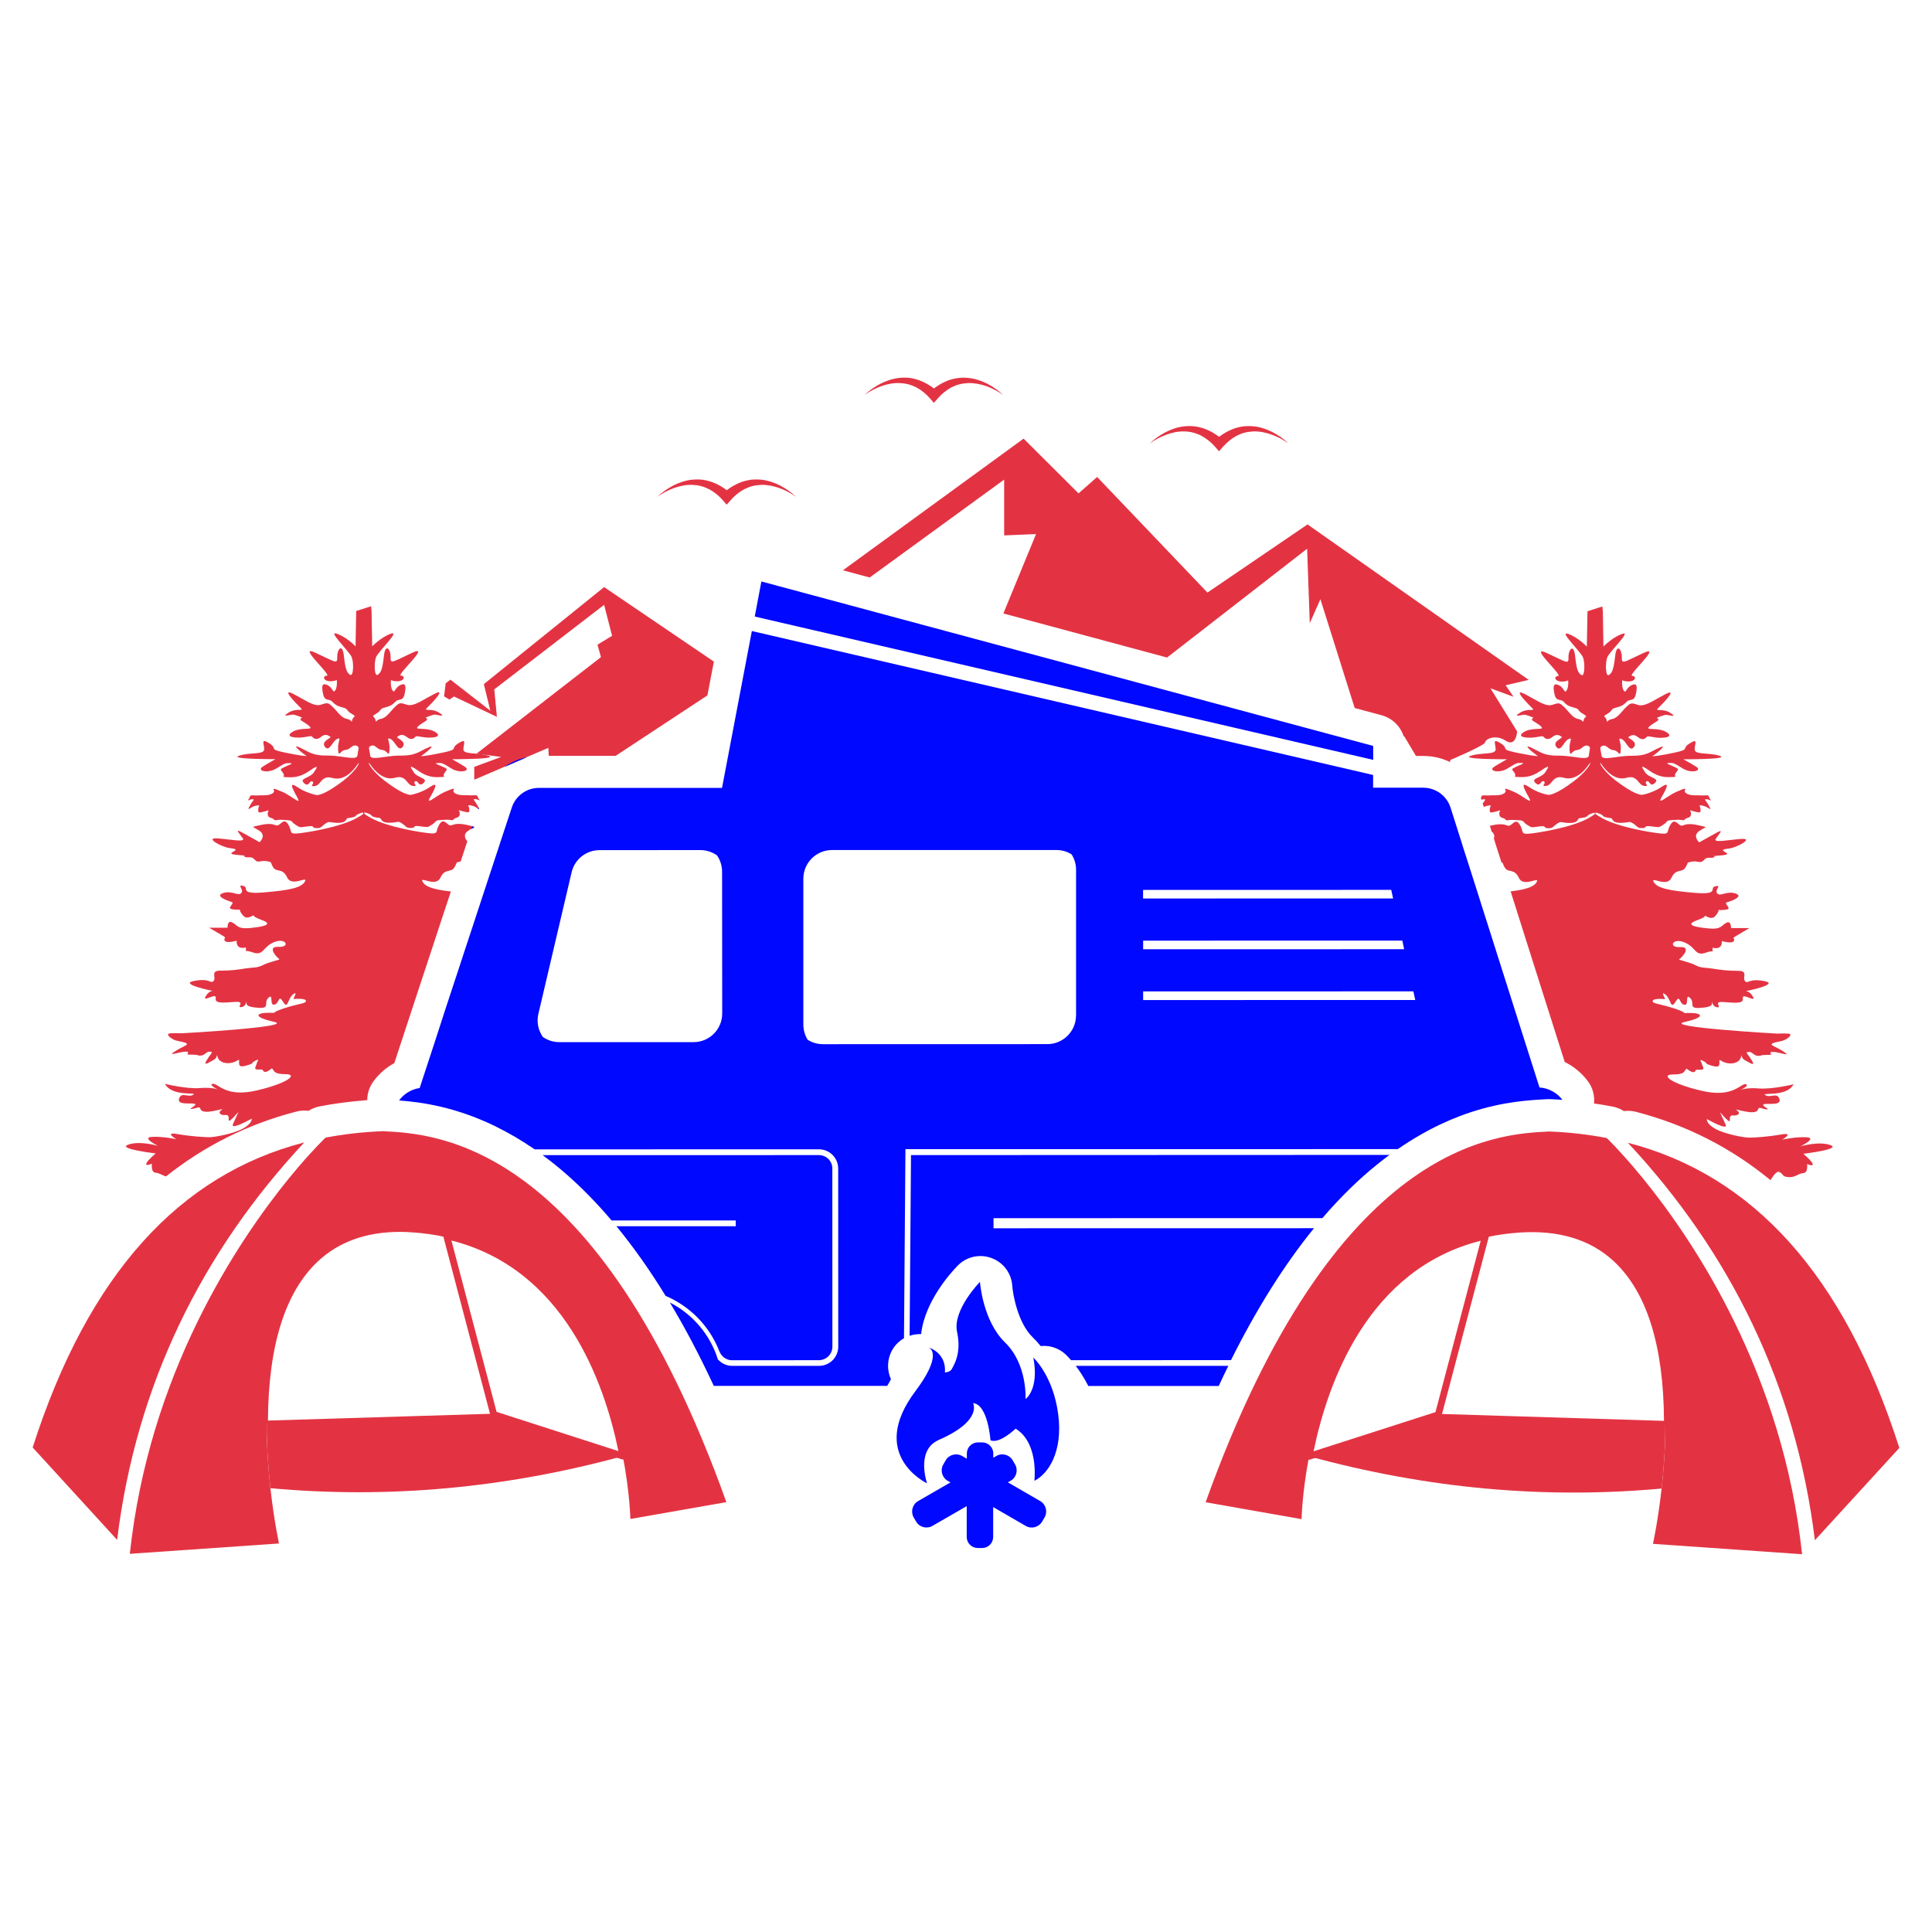 <?xml version="1.0" encoding="utf-8"?>
<!-- Generator: Adobe Illustrator 16.0.0, SVG Export Plug-In . SVG Version: 6.00 Build 0)  -->
<!DOCTYPE svg PUBLIC "-//W3C//DTD SVG 1.1//EN" "http://www.w3.org/Graphics/SVG/1.1/DTD/svg11.dtd">
<svg version="1.1" id="Calque_1" xmlns="http://www.w3.org/2000/svg" xmlns:xlink="http://www.w3.org/1999/xlink" x="0px" y="0px"
	 width="32px" height="32px" viewBox="0 0 32 32" enable-background="new 0 0 32 32" xml:space="preserve">
<g>
	<g>
		<polygon fill="#E33343" points="11.824,10.958 11.717,11.518 10.197,12.519 9.089,12.519 9.082,12.387 8.731,12.537 8.351,12.702 
			7.855,12.915 7.855,12.702 8.301,12.537 7.891,12.484 9.954,10.884 9.896,10.678 10.138,10.531 10.006,10.018 8.187,11.418 
			8.23,11.873 7.519,11.536 7.444,11.587 7.355,11.534 7.382,11.318 7.46,11.257 8.121,11.771 8.014,11.331 10.006,9.724 		"/>
		<path fill="#E33343" d="M24.687,11.401l0.442,0.714c0,0-0.015,0.267-0.191,0.153c-0.176-0.114-0.339-0.02-0.339,0.027
			c0,0.048-0.579,0.294-0.579,0.294v0.034c-0.134-0.065-0.285-0.102-0.443-0.102h-0.124l-0.197-0.33l-0.007,0.005
			c-0.053-0.167-0.188-0.301-0.365-0.349l-0.446-0.12L21.87,9.925l-0.176,0.396l-0.044-1.232l-2.32,1.802l-2.711-0.73l0.541-1.315
			l-0.528,0.022l0-0.924l-2.227,1.621l-0.444-0.119l2.993-2.181l0.91,0.907L18.172,7.9l1.827,1.915l1.658-1.129l3.663,2.575
			l-0.382,0.089l0.131,0.191L24.687,11.401z"/>
	</g>
	<path fill="#E33343" d="M7.491,12.575c-0.006,0,0.076,0.043,0.161,0.095c0.017,0.01,0.034,0.021,0.051,0.032
		c0.084,0.055-0.036,0.102-0.164,0.056c-0.021-0.007-0.042-0.017-0.063-0.03c-0.147-0.09-0.15-0.093-0.228-0.09
		c-0.077,0.003,0.023,0.031,0.101,0.069s0.054,0.034,0.013,0.096s0.036,0.064-0.049,0.067c-0.085,0.003-0.212,0.019-0.381-0.101
		c-0.171-0.119-0.138-0.067-0.076,0.026c0.062,0.093,0.245,0.093,0.16,0.173s-0.088-0.054-0.14-0.026
		c-0.051,0.029,0.068,0.088-0.038,0.075c-0.105-0.013-0.103-0.188-0.295-0.135C6.352,12.937,6.2,12.76,6.135,12.665
		c-0.065-0.095-0.026,0.067,0.243,0.272c0.268,0.204,0.39,0.232,0.428,0.228c0.039-0.006,0.191-0.044,0.315-0.129
		c0.06-0.041,0.088-0.048,0.09-0.024c0.003,0.025-0.025,0.086-0.077,0.176c-0.013,0.022-0.021,0.039-0.025,0.05
		c-0.024,0.063,0.059-0.006,0.162-0.07c0.032-0.02,0.066-0.038,0.099-0.053c0.094-0.041,0.132-0.054,0.144-0.051
		c0.008,0.001,0.004,0.012-0.002,0.025c-0.015,0.034,0.039,0.083,0.171,0.082c0.132-0.001,0.077,0.006,0.162,0.001
		c0.086-0.005,0.052,0.018,0.088,0.064c0.036,0.047-0.01,0-0.063,0c-0.052,0-0.013,0.008,0.043,0.114
		c0.004,0.008,0.008,0.014,0.011,0.02c0.017,0.033,0.011,0.033-0.007,0.022c-0.022-0.014-0.063-0.042-0.108-0.05
		c-0.091-0.015-0.036,0.006-0.036,0.06s0.007,0.067-0.106,0.036c-0.114-0.031-0.047-0.023-0.052,0.047
		c-0.005,0.069-0.078,0.054-0.098,0.083c-0.021,0.028-0.042,0.013-0.085,0.01s-0.049,0-0.142,0.005
		c-0.093,0.004-0.059,0.031-0.137,0.077c-0.077,0.046-0.051,0.044-0.196,0.026c-0.145-0.019-0.052,0.023-0.143,0.028
		c-0.09,0.005-0.085-0.029-0.155-0.075c-0.069-0.047-0.067-0.018-0.175-0.013s-0.143-0.013-0.168-0.049
		c-0.026-0.037-0.008-0.024-0.046-0.031c-0.039-0.008-0.101-0.01-0.119-0.042c-0.009-0.016-0.082-0.044-0.116-0.049v0.024
		c0.017,0.014,0.05,0.036,0.104,0.066c0.272,0.155,0.854,0.248,0.994,0.258c0.14,0.011,0.072-0.04,0.15-0.157
		c0.078-0.116,0.128,0.05,0.196,0.023c0.067-0.025,0.129-0.036,0.279,0c0.027,0.007,0.049,0.011,0.064,0.015
		c0.055,0.013,0.041,0.012-0.014,0.043c-0.016,0.008-0.034,0.02-0.055,0.034c-0.093,0.064-0.04,0.143-0.013,0.174l-0.11,0.334
		c0,0,0,0-0.001,0c-0.098,0.021-0.046,0.006-0.103,0.099c-0.057,0.093-0.155,0.005-0.232,0.17s-0.351-0.036-0.294,0.067
		c0.047,0.085,0.183,0.128,0.468,0.161l-0.144,0.435l-0.195,0.592l-0.249,0.755l-0.349,1.061c-0.134,0.072-0.252,0.174-0.345,0.301
		c-0.068,0.092-0.103,0.202-0.103,0.312c-0.27,0.02-0.535,0.054-0.789,0.103c-0.066,0.013-0.129,0.039-0.185,0.074
		c-0.021-0.002-0.044-0.005-0.067-0.005c-0.044,0-0.089,0.006-0.132,0.017c-0.799,0.206-1.52,0.565-2.16,1.074
		c-0.064-0.017-0.111-0.057-0.172-0.061c-0.082-0.005-0.062-0.15-0.062-0.15s-0.104,0.047-0.093,0c0.01-0.046,0.155-0.17,0.155-0.17
		s-0.648-0.075-0.455-0.145s0.496,0.021,0.496,0.021s-0.282-0.138-0.106-0.149c0.176-0.013,0.408,0.038,0.408,0.038
		s-0.214-0.127,0.021-0.085c0.234,0.041,0.431,0.049,0.517,0.052c0.085,0.003,0.41-0.057,0.568-0.145
		c0.158-0.088,0.142-0.163,0.142-0.163s-0.361,0.204-0.31,0.09c0.048-0.107,0.087-0.192,0.092-0.203
		c-0.01,0.012-0.14,0.161-0.157,0.148c-0.019-0.012,0.023-0.103-0.063-0.095c-0.085,0.008-0.129-0.042-0.057-0.087
		c0.072-0.047-0.318,0.107-0.354-0.014c-0.016-0.051-0.057-0.01-0.14,0c-0.083,0.011,0.088-0.057,0.049-0.082
		c-0.039-0.026-0.302,0.03-0.263-0.088c0.039-0.119,0.151-0.013,0.234-0.064s-0.354,0.039-0.467-0.181c0,0,0.351,0.087,0.576,0.07
		c0.185-0.015,0.275,0.014,0.301,0.024c-0.034-0.017-0.157-0.081-0.085-0.094c0.083-0.016,0.207,0.233,0.733,0.108
		c0.527-0.124,0.672-0.268,0.476-0.268s-0.191-0.052-0.214-0.08c-0.023-0.029-0.019-0.011-0.065,0.018s-0.075,0.034-0.095,0.006
		c-0.021-0.029-0.008-0.021-0.09-0.021S4.248,17.65,4.25,17.621c0.003-0.028,0.067-0.101-0.023-0.051
		c-0.09,0.049-0.008,0.039-0.122,0.072c-0.113,0.034-0.15,0.029-0.145-0.049c0.006-0.077-0.013-0.018-0.111,0.007
		c-0.098,0.026-0.214,0-0.243-0.087c-0.028-0.088,0.011,0-0.062,0.039c-0.072,0.039-0.183,0.116-0.126,0.018
		s0.113-0.145,0.083-0.147c-0.031-0.002-0.046-0.019-0.108,0.034c-0.063,0.051-0.135,0.015-0.135,0.015s-0.057-0.005-0.129-0.005
		c-0.072,0,0.046-0.05-0.057-0.048s-0.31,0.086-0.181,0c0.129-0.087,0.227-0.107,0.202-0.133c-0.026-0.026-0.099-0.031-0.177-0.052
		c-0.077-0.021-0.196-0.114-0.092-0.119c0.103-0.005,0.15,0,0.175,0c0.026,0,1.906-0.107,1.54-0.19
		c-0.366-0.083-0.289-0.15-0.093-0.15S4.432,16.79,4.7,16.702c0.269-0.087,0.367-0.077,0.367-0.124c0-0.046-0.181-0.036-0.202-0.031
		c-0.02,0.005,0.083-0.149-0.01-0.078c-0.093,0.072-0.083,0.259-0.166,0.125c-0.082-0.135-0.056,0.025-0.144,0.046
		c-0.088,0.021-0.011-0.196-0.099-0.114c-0.088,0.083,0.042,0.181-0.171,0.166c-0.212-0.016-0.191-0.057-0.191-0.098
		c0-0.042,0.002,0.077-0.086,0.087c-0.089,0.01,0.061-0.087-0.074-0.087c-0.134,0-0.372,0.051-0.351-0.058s-0.222,0.072-0.17-0.025
		c0.051-0.099,0.118-0.099,0.118-0.099s-0.573-0.114-0.304-0.165c0.268-0.052,0.268,0.057,0.32,0s-0.062-0.17,0.114-0.17
		c0.175,0,0.289-0.016,0.418-0.037c0.129-0.02,0.191-0.005,0.289-0.057c0.098-0.051,0.294-0.087,0.269-0.098
		c-0.026-0.01-0.222-0.212-0.016-0.202c0.207,0.01,0.124-0.16-0.072-0.078c-0.196,0.083-0.17,0.232-0.352,0.17
		c-0.065-0.022-0.098-0.026-0.114-0.023v-0.06c0,0-0.16,0.053-0.154-0.111c0,0-0.166,0.05-0.196,0
		c-0.031-0.05,0.046-0.034-0.031-0.081c-0.078-0.046-0.228-0.134-0.228-0.134l0.305,0c0,0-0.006-0.13,0.077-0.088
		s0.083,0.114,0.294,0.093s0.408-0.057,0.192-0.134c-0.106-0.038-0.133-0.063-0.134-0.077c-0.041,0.026-0.115,0.061-0.161,0.015
		c-0.067-0.067-0.067-0.114-0.067-0.114s0,0.016-0.118,0c-0.119-0.016,0.057-0.103-0.021-0.124
		c-0.077-0.021-0.279-0.099-0.134-0.146c0.145-0.046,0.25,0.058,0.3,0c0.051-0.057-0.083-0.145,0.03-0.118
		c0.114,0.025-0.083,0.145,0.346,0.108c0.429-0.036,0.621-0.078,0.677-0.18c0.057-0.104-0.217,0.098-0.294-0.068
		c-0.077-0.165-0.176-0.077-0.233-0.17c-0.056-0.093-0.004-0.078-0.103-0.099c-0.098-0.021-0.145,0.041-0.202-0.026
		c-0.057-0.067-0.113-0.021-0.165-0.047c-0.051-0.025,0.067-0.015-0.051-0.025c-0.12-0.01-0.212-0.015-0.15-0.052
		c0.062-0.037,0.087-0.051-0.047-0.067s-0.423-0.176-0.206-0.161c0.217,0.016,0.47,0.07,0.423,0C3.978,13.819,3.876,13.716,4,13.783
		c0.042,0.023,0.09,0.05,0.136,0.075c0.003,0.002,0.007,0.004,0.01,0.006c0.083,0.045,0.153,0.085,0.153,0.085s0.119-0.105,0-0.187
		c-0.001,0-0.002-0.001-0.002-0.002c-0.006-0.004-0.013-0.009-0.02-0.012c-0.101-0.064-0.123-0.044,0.017-0.078
		c0.043-0.01,0.078-0.016,0.108-0.02c0.022-0.002,0.042-0.003,0.058-0.003c0.044,0.001,0.078,0.01,0.112,0.023
		c0.067,0.026,0.119-0.14,0.196-0.023c0.078,0.117,0.01,0.168,0.15,0.158c0.14-0.01,0.722-0.103,0.994-0.258
		c0.054-0.03,0.087-0.052,0.104-0.066v-0.024c-0.034,0.004-0.107,0.033-0.117,0.049c-0.018,0.031-0.08,0.034-0.119,0.042
		c-0.039,0.007-0.021-0.005-0.047,0.031c-0.025,0.036-0.059,0.054-0.167,0.049c-0.109-0.005-0.106-0.033-0.176,0.014
		c-0.07,0.046-0.064,0.08-0.155,0.074c-0.09-0.005,0.002-0.047-0.142-0.028c-0.145,0.018-0.119,0.021-0.196-0.026
		s-0.044-0.073-0.137-0.077c-0.093-0.006-0.099-0.009-0.143-0.006c-0.03,0.002-0.049,0.01-0.064,0.005
		c-0.007-0.001-0.014-0.006-0.021-0.015c-0.003-0.004-0.008-0.007-0.012-0.01c-0.029-0.015-0.082-0.013-0.086-0.072
		c-0.004-0.07,0.063-0.077-0.051-0.047c-0.114,0.031-0.106,0.019-0.106-0.036s0.054-0.075-0.036-0.06
		c-0.091,0.015-0.163,0.114-0.106,0.008c0.057-0.106,0.096-0.114,0.043-0.114c-0.051,0-0.097,0.047-0.061,0
		c0.036-0.046,0.002-0.069,0.087-0.064c0.086,0.005,0.031-0.002,0.163-0.001s0.186-0.048,0.17-0.082
		c-0.015-0.033-0.018-0.043,0.143,0.026c0.088,0.039,0.181,0.11,0.23,0.137c0.031,0.018,0.044,0.017,0.027-0.021
		c-0.005-0.011-0.012-0.025-0.022-0.043c-0.101-0.176-0.111-0.237,0.013-0.152c0.05,0.035,0.105,0.062,0.155,0.081
		c0.037,0.015,0.07,0.025,0.097,0.034c0.028,0.008,0.051,0.013,0.063,0.015c0.04,0.005,0.16-0.023,0.43-0.227
		c0.269-0.205,0.307-0.367,0.243-0.272c-0.06,0.088-0.192,0.243-0.361,0.226c-0.016-0.001-0.031-0.004-0.047-0.009
		c-0.059-0.017-0.099-0.012-0.13,0.004c-0.021,0.01-0.037,0.024-0.052,0.041c0,0,0,0,0,0c-0.035,0.038-0.061,0.083-0.113,0.089
		c-0.001,0-0.001,0-0.002,0c-0.103,0.012,0.014-0.047-0.037-0.076c-0.051-0.028-0.054,0.106-0.139,0.026
		c-0.085-0.081,0.098-0.081,0.16-0.173c0.063-0.093,0.096-0.145-0.074-0.026c-0.171,0.119-0.297,0.104-0.383,0.101
		c-0.085-0.003-0.008-0.006-0.049-0.068c-0.041-0.062-0.064-0.057,0.013-0.095c0.077-0.039,0.178-0.066,0.1-0.069
		c-0.077-0.003-0.08,0-0.227,0.09C4.428,12.817,4.25,12.766,4.348,12.7c0.098-0.064,0.22-0.126,0.211-0.126
		c-0.008,0-0.777,0.002-0.599-0.057c0.179-0.06,0.418-0.013,0.416-0.108c-0.002-0.096-0.061-0.188,0.083-0.099
		c0.145,0.091-0.016,0.096,0.238,0.15c0.253,0.054,0.406,0.072,0.374,0.057c-0.03-0.016-0.276-0.212-0.11-0.137
		c0.165,0.075,0.209,0.137,0.457,0.134c0.145-0.002,0.29,0.031,0.386,0.038c0.069,0.005,0.114-0.002,0.117-0.042
		c0.002-0.021,0.005-0.04,0.008-0.055c0.012-0.06,0.024-0.091-0.032-0.105c-0.069-0.019-0.087,0.064-0.178,0.072
		c-0.09,0.008-0.108,0.137-0.119-0.005c-0.01-0.142,0.064-0.211-0.015-0.178c-0.08,0.033-0.127,0.225-0.202,0.132
		c-0.075-0.093,0.113-0.15,0.09-0.165c-0.023-0.016-0.077-0.067-0.157,0c-0.08,0.066-0.129,0.015-0.145-0.003
		c-0.015-0.018-0.044-0.008-0.14,0.008c-0.095,0.015-0.323,0.007-0.199-0.081c0.125-0.087,0.318-0.039,0.31-0.078
		c-0.008-0.039-0.165-0.116-0.165-0.131s0.007-0.031,0.026-0.031c0.018,0-0.119-0.057-0.158-0.054
		c-0.038,0.002-0.201,0.052-0.064-0.034c0.137-0.085,0.273-0.005,0.191-0.085c-0.083-0.08-0.325-0.333-0.111-0.222
		c0.215,0.111,0.343,0.214,0.457,0.176c0.114-0.039,0.122-0.029,0.191,0.036c0.07,0.065,0.14,0.183,0.233,0.199
		c0.093,0.016,0.078,0.082,0.093,0.016c0.015-0.067,0.087-0.042-0.013-0.101s-0.042-0.076-0.148-0.104
		c-0.106-0.027-0.127-0.052-0.176-0.1c-0.047-0.048-0.121,0.007-0.147-0.124c-0.028-0.131-0.017-0.186,0.069-0.148
		c0.085,0.038,0.093,0.131,0.124,0.1c0.031-0.031,0.042-0.114,0.035-0.179v-0.001c-0.023,0.009-0.051,0.016-0.089,0.019
		c-0.131,0.007-0.158-0.086-0.076-0.093c0.083-0.006-0.513-0.531-0.186-0.378c0.327,0.151,0.361,0.196,0.358,0.068
		c-0.003-0.127,0.086-0.237,0.11-0.017c0.024,0.22,0.048,0.278,0.103,0.313c0.055,0.034,0.063-0.192,0.028-0.289
		c-0.035-0.096-0.413-0.451-0.248-0.392c0.166,0.058,0.31,0.209,0.31,0.209l0.011-0.585l0.247-0.079l0.007,0.079l0.011,0.585
		c0,0,0.145-0.151,0.31-0.209c0.166-0.059-0.213,0.296-0.248,0.392c-0.034,0.097-0.027,0.323,0.028,0.289s0.08-0.093,0.104-0.313
		s0.114-0.11,0.11,0.017c-0.004,0.127,0.031,0.083,0.358-0.069c0.327-0.152-0.269,0.372-0.187,0.378
		c0.083,0.007,0.055,0.1-0.076,0.094c-0.038-0.002-0.066-0.01-0.089-0.019v0.001c-0.007,0.065,0.003,0.148,0.034,0.179
		c0.031,0.031,0.038-0.062,0.125-0.1c0.085-0.038,0.096,0.018,0.068,0.148c-0.027,0.13-0.1,0.076-0.147,0.124
		c-0.049,0.048-0.069,0.073-0.176,0.1c-0.107,0.028-0.049,0.045-0.148,0.104c-0.1,0.059-0.027,0.034-0.013,0.101
		c0.015,0.066,0,0,0.093-0.016s0.163-0.134,0.232-0.199s0.078-0.075,0.191-0.036c0.093,0.032,0.197-0.032,0.35-0.118
		c0.034-0.019,0.069-0.038,0.107-0.058c0.215-0.112-0.028,0.142-0.11,0.222c-0.065,0.063,0.005,0.027,0.105,0.05
		c0.026,0.006,0.056,0.018,0.085,0.036c0.137,0.085-0.025,0.036-0.064,0.033c-0.039-0.002-0.176,0.055-0.158,0.055
		s0.025,0.015,0.025,0.031c0,0.015-0.158,0.093-0.165,0.131c-0.008,0.039,0.186-0.01,0.31,0.078s-0.104,0.095-0.199,0.08
		c-0.096-0.015-0.124-0.025-0.139-0.008c-0.015,0.019-0.064,0.07-0.145,0.003c-0.08-0.067-0.135-0.016-0.158,0
		c-0.023,0.016,0.166,0.072,0.091,0.165c-0.069,0.085-0.115-0.069-0.184-0.121c-0.006-0.005-0.012-0.008-0.018-0.011
		c-0.047-0.02-0.041-0.003-0.029,0.043c0.008,0.032,0.018,0.078,0.014,0.135c-0.011,0.142-0.029,0.013-0.119,0.005
		C6.304,12.42,6.284,12.411,6.266,12.4c-0.041-0.026-0.064-0.063-0.113-0.05c-0.065,0.017-0.035,0.058-0.024,0.145
		c0,0.005,0,0.009,0.001,0.015c0.008,0.098,0.256,0.002,0.504,0.005c0.248,0.002,0.292-0.06,0.458-0.134
		c0.165-0.075-0.081,0.121-0.112,0.137c-0.031,0.016,0.122-0.002,0.375-0.057s0.093-0.059,0.237-0.15
		c0.146-0.09,0.086,0.003,0.083,0.098c-0.002,0.062,0.098,0.064,0.216,0.074c0.065,0.005,0.136,0.014,0.2,0.035
		c0.103,0.034-0.112,0.048-0.313,0.053C7.632,12.576,7.494,12.575,7.491,12.575z"/>
	<path fill="#E33343" d="M29.87,19.11c0,0,0.144,0.124,0.154,0.17c0.011,0.046-0.093,0-0.093,0s0.021,0.145-0.062,0.15
		s-0.14,0.078-0.248,0.067c-0.108-0.01-0.072-0.042-0.145-0.083c-0.052-0.03-0.112,0.075-0.151,0.133
		c-0.657-0.54-1.401-0.917-2.229-1.132c-0.044-0.011-0.088-0.016-0.132-0.016c-0.023,0-0.045,0.001-0.067,0.004
		c-0.056-0.036-0.119-0.061-0.185-0.074c-0.102-0.02-0.205-0.037-0.31-0.052c0.013-0.129-0.021-0.263-0.103-0.371
		c-0.103-0.136-0.233-0.243-0.382-0.316l-0.64-2.016l-0.256-0.81c0.259-0.032,0.386-0.075,0.431-0.155
		c0.057-0.104-0.217,0.098-0.294-0.068c-0.078-0.165-0.176-0.077-0.233-0.17c-0.044-0.072-0.023-0.079-0.056-0.087l-0.09-0.281
		l-0.036-0.115c0.013-0.034,0.013-0.077-0.037-0.115l-0.005-0.016l-0.024-0.079c0.005-0.001,0.01-0.002,0.016-0.003
		c0.064-0.016,0.113-0.022,0.153-0.023c0.052-0.001,0.088,0.009,0.126,0.023c0.067,0.026,0.119-0.14,0.196-0.023
		c0.067,0.102,0.024,0.154,0.106,0.158c0.012,0.001,0.026,0,0.043-0.001c0.14-0.01,0.721-0.103,0.993-0.258
		c0.054-0.03,0.087-0.052,0.104-0.066V13.46c-0.034,0.004-0.107,0.033-0.116,0.049c-0.019,0.031-0.08,0.034-0.119,0.041
		c-0.039,0.008-0.021-0.005-0.046,0.031c-0.026,0.036-0.06,0.054-0.167,0.049c-0.109-0.005-0.106-0.034-0.176,0.013
		c-0.07,0.046-0.065,0.081-0.155,0.075s0.002-0.047-0.142-0.029c-0.146,0.019-0.119,0.021-0.197-0.026
		c-0.071-0.043-0.048-0.068-0.118-0.076c-0.006,0-0.012-0.001-0.02-0.001c-0.093-0.005-0.097-0.008-0.142-0.005
		c-0.044,0.002-0.065,0.018-0.085-0.011s-0.093-0.013-0.098-0.083c-0.006-0.07,0.062-0.078-0.052-0.046
		c-0.114,0.03-0.106,0.018-0.106-0.037c0-0.054,0.055-0.075-0.036-0.059c-0.022,0.004-0.043,0.013-0.062,0.022l-0.019-0.058
		c0.042-0.064,0.063-0.07,0.019-0.07c-0.015,0-0.028,0.003-0.04,0.008l-0.006-0.022c-0.001-0.002-0.001-0.005-0.003-0.009
		c0.014-0.031,0.004-0.046,0.075-0.042c0.085,0.004,0.031-0.002,0.163-0.001c0.132,0.001,0.186-0.048,0.17-0.082
		c-0.009-0.02-0.014-0.032,0.018-0.024c0.021,0.006,0.059,0.021,0.124,0.049c0.16,0.07,0.336,0.248,0.235,0.073
		c-0.101-0.176-0.111-0.238,0.013-0.153c0.124,0.085,0.276,0.124,0.315,0.129c0.019,0.002,0.055-0.003,0.117-0.031
		c0.001,0,0.001,0,0.002-0.001c0.069-0.03,0.169-0.089,0.31-0.196c0.269-0.204,0.308-0.367,0.243-0.271
		c-0.064,0.095-0.217,0.271-0.408,0.217c-0.147-0.042-0.18,0.052-0.235,0.104c-0.017,0.016-0.035,0.028-0.06,0.03
		c-0.106,0.013,0.013-0.046-0.039-0.075c-0.052-0.028-0.055,0.106-0.139,0.026c-0.077-0.071,0.06-0.079,0.135-0.146
		c0.009-0.008,0.017-0.017,0.025-0.027c0.06-0.092,0.093-0.143-0.063-0.035c-0.003,0.002-0.008,0.005-0.013,0.008
		c-0.141,0.099-0.253,0.105-0.335,0.103c-0.017,0-0.032-0.001-0.047-0.002c-0.068-0.002-0.033-0.004-0.036-0.036
		c-0.001-0.008-0.004-0.018-0.012-0.031c-0.042-0.062-0.065-0.057,0.013-0.096c0.077-0.038,0.178-0.066,0.101-0.069
		c-0.078-0.003-0.081,0-0.228,0.09c-0.017,0.011-0.035,0.019-0.051,0.026c-0.032,0.013-0.064,0.02-0.093,0.022
		c-0.091,0.008-0.149-0.03-0.083-0.073c0.099-0.064,0.219-0.126,0.212-0.126c-0.008,0-0.778,0.002-0.6-0.057
		c0.178-0.06,0.419-0.013,0.416-0.109s-0.062-0.188,0.083-0.099c0.145,0.091-0.016,0.096,0.237,0.15
		c0.121,0.026,0.218,0.043,0.283,0.053c0.073,0.011,0.107,0.012,0.091,0.004c-0.031-0.015-0.276-0.211-0.111-0.137
		c0.165,0.075,0.209,0.137,0.457,0.135c0.248-0.003,0.496,0.093,0.504-0.005c0.007-0.098,0.046-0.142-0.023-0.16
		s-0.088,0.065-0.178,0.073c-0.09,0.007-0.108,0.137-0.119-0.005s0.064-0.211-0.016-0.178s-0.126,0.225-0.202,0.131
		c-0.075-0.093,0.114-0.149,0.09-0.165c-0.023-0.016-0.078-0.067-0.157,0c-0.081,0.067-0.129,0.016-0.145-0.002
		c-0.016-0.019-0.044-0.008-0.139,0.007c-0.096,0.016-0.324,0.008-0.199-0.08c0.124-0.087,0.318-0.039,0.31-0.078
		c-0.007-0.039-0.165-0.116-0.165-0.131c0-0.016,0.007-0.031,0.025-0.031c0.019,0-0.118-0.057-0.157-0.055
		c-0.039,0.003-0.201,0.052-0.064-0.033c0.137-0.086,0.273-0.006,0.19-0.086c-0.025-0.024-0.067-0.066-0.104-0.108
		c-0.085-0.093-0.154-0.19-0.006-0.113c0.214,0.111,0.343,0.214,0.457,0.176c0.114-0.039,0.121-0.028,0.191,0.036
		c0.069,0.064,0.139,0.184,0.232,0.199c0.093,0.016,0.078,0.083,0.093,0.016c0.001-0.007,0.003-0.013,0.007-0.018
		c0.021-0.044,0.07-0.03-0.02-0.083c-0.1-0.058-0.041-0.075-0.148-0.103c-0.107-0.028-0.127-0.051-0.175-0.1
		s-0.121,0.007-0.148-0.125c-0.028-0.13-0.017-0.186,0.068-0.148c0.087,0.038,0.093,0.131,0.124,0.1
		c0.031-0.031,0.042-0.114,0.035-0.179V11.27c-0.023,0.01-0.052,0.017-0.09,0.019c-0.131,0.006-0.159-0.086-0.076-0.093
		s-0.513-0.53-0.186-0.379c0.327,0.151,0.362,0.196,0.357,0.069c-0.003-0.127,0.086-0.238,0.11-0.018
		c0.024,0.221,0.048,0.279,0.104,0.313c0.055,0.035,0.062-0.192,0.028-0.289c-0.035-0.097-0.413-0.451-0.248-0.393
		c0.166,0.059,0.31,0.21,0.31,0.21l0.011-0.585l0.246-0.079l0.008,0.079l0.01,0.585c0,0,0.145-0.152,0.311-0.21
		c0.166-0.059-0.214,0.295-0.249,0.392c-0.034,0.097-0.027,0.324,0.028,0.289c0.055-0.034,0.079-0.093,0.104-0.313
		c0.024-0.221,0.113-0.11,0.11,0.017c-0.004,0.128,0.031,0.083,0.358-0.068c0.327-0.152-0.269,0.371-0.186,0.378
		c0.082,0.007,0.054,0.1-0.076,0.093c-0.039-0.002-0.067-0.01-0.09-0.02v0.001c-0.006,0.066,0.003,0.148,0.034,0.18
		c0.031,0.031,0.039-0.063,0.125-0.101c0.086-0.038,0.096,0.018,0.068,0.148c-0.027,0.131-0.1,0.076-0.148,0.125
		c-0.048,0.048-0.069,0.072-0.176,0.099c-0.106,0.028-0.048,0.045-0.148,0.104s-0.027,0.034-0.013,0.101
		c0.014,0.067,0,0,0.093-0.015c0.093-0.016,0.163-0.134,0.232-0.199c0.07-0.064,0.078-0.075,0.191-0.036
		c0.114,0.039,0.243-0.064,0.458-0.176c0.214-0.111-0.028,0.142-0.111,0.222c-0.082,0.081,0.055,0,0.191,0.086
		c0.137,0.085-0.026,0.036-0.065,0.034c-0.038-0.002-0.175,0.054-0.157,0.054s0.026,0.016,0.026,0.031s-0.157,0.092-0.166,0.132
		c-0.007,0.038,0.187-0.01,0.311,0.077c0.124,0.088-0.103,0.096-0.199,0.08c-0.096-0.016-0.125-0.026-0.14-0.007
		c-0.015,0.018-0.065,0.069-0.145,0.002c-0.08-0.067-0.134-0.016-0.157,0c-0.023,0.015,0.166,0.072,0.09,0.165
		c-0.075,0.093-0.121-0.098-0.201-0.132c-0.081-0.033-0.005,0.037-0.016,0.178c-0.011,0.142-0.029,0.013-0.119,0.005
		c-0.091-0.008-0.108-0.091-0.178-0.073c-0.07,0.018-0.032,0.063-0.023,0.16c0.007,0.099,0.255,0.003,0.503,0.006
		c0.248,0.002,0.292-0.06,0.457-0.135c0.166-0.074-0.08,0.122-0.11,0.137c-0.031,0.015,0.121-0.002,0.374-0.057
		c0.253-0.055,0.093-0.06,0.238-0.15c0.144-0.09,0.084,0.002,0.082,0.098s0.237,0.049,0.416,0.108
		c0.178,0.06-0.592,0.057-0.599,0.057c-0.008,0,0.113,0.062,0.212,0.126c0.098,0.064-0.081,0.116-0.228,0.025
		c-0.147-0.09-0.15-0.093-0.227-0.09c-0.078,0.003,0.023,0.031,0.1,0.07c0.078,0.039,0.054,0.033,0.013,0.096
		c-0.042,0.062,0.037,0.064-0.048,0.067c-0.086,0.003-0.212,0.018-0.382-0.101c-0.171-0.119-0.137-0.067-0.075,0.026
		c0.062,0.093,0.246,0.093,0.16,0.173c-0.085,0.081-0.088-0.054-0.139-0.026c-0.052,0.028,0.067,0.088-0.039,0.075
		c-0.106-0.013-0.104-0.188-0.294-0.134c-0.191,0.055-0.344-0.122-0.408-0.217c-0.065-0.096-0.026,0.067,0.242,0.271
		c0.269,0.204,0.39,0.232,0.429,0.227c0.039-0.005,0.191-0.044,0.315-0.128c0.124-0.086,0.114-0.023,0.013,0.152
		c-0.101,0.175,0.075-0.002,0.235-0.072s0.157-0.06,0.142-0.025c-0.016,0.033,0.039,0.083,0.17,0.082
		c0.132-0.001,0.078,0.005,0.163,0.001c0.085-0.005,0.051,0.018,0.087,0.064c0.037,0.046-0.01,0-0.062,0
		c-0.052,0-0.013,0.007,0.043,0.114c0.057,0.105-0.016,0.007-0.105-0.008c-0.09-0.016-0.037,0.005-0.037,0.06
		c0,0.054,0.008,0.066-0.106,0.036c-0.113-0.031-0.046-0.024-0.051,0.046c-0.005,0.07-0.078,0.054-0.099,0.082
		c-0.02,0.029-0.041,0.013-0.085,0.011c-0.044-0.003-0.049,0-0.142,0.005c-0.093,0.005-0.06,0.031-0.137,0.078
		c-0.077,0.046-0.052,0.044-0.196,0.025c-0.145-0.018-0.052,0.023-0.143,0.029c-0.09,0.005-0.084-0.029-0.154-0.075
		s-0.067-0.018-0.176-0.013c-0.109,0.005-0.142-0.013-0.167-0.048c-0.026-0.037-0.008-0.024-0.047-0.031
		c-0.039-0.008-0.101-0.011-0.119-0.042c-0.009-0.016-0.083-0.045-0.117-0.049v0.024c0.018,0.015,0.051,0.036,0.105,0.066
		c0.271,0.156,0.854,0.249,0.993,0.259c0.139,0.01,0.072-0.041,0.149-0.157s0.13,0.049,0.196,0.023c0.068-0.026,0.13-0.036,0.28,0
		c0.149,0.036,0.113,0.01-0.006,0.092c-0.119,0.081,0,0.187,0,0.187s0.176-0.098,0.298-0.165c0.124-0.066,0.021,0.037-0.024,0.107
		c-0.047,0.071,0.206,0.017,0.423,0.001c0.217-0.015-0.072,0.145-0.207,0.16c-0.134,0.016-0.108,0.031-0.046,0.067
		c0.062,0.036-0.031,0.042-0.15,0.052c-0.118,0.01,0,0-0.051,0.025c-0.052,0.026-0.108-0.021-0.166,0.047
		c-0.057,0.067-0.103,0.005-0.201,0.026c-0.098,0.02-0.046,0.005-0.104,0.098c-0.057,0.093-0.155,0.005-0.232,0.17
		c-0.077,0.166-0.352-0.036-0.294,0.067c0.057,0.103,0.248,0.145,0.677,0.181c0.429,0.037,0.233-0.083,0.346-0.109
		c0.114-0.025-0.021,0.063,0.03,0.119c0.051,0.057,0.156-0.046,0.3,0c0.145,0.047-0.056,0.124-0.134,0.145
		c-0.078,0.021,0.098,0.108-0.021,0.124c-0.119,0.016-0.119,0-0.119,0s0,0.047-0.067,0.114c-0.046,0.046-0.121,0.011-0.161-0.015
		c0,0.015-0.027,0.04-0.133,0.077c-0.217,0.078-0.021,0.114,0.192,0.135c0.211,0.021,0.211-0.052,0.294-0.094
		c0.083-0.042,0.077,0.088,0.077,0.088h0.305c0,0-0.15,0.088-0.228,0.135c-0.078,0.046,0,0.031-0.031,0.08
		c-0.031,0.05-0.197,0-0.197,0c0.006,0.163-0.154,0.11-0.154,0.11v0.06c-0.016-0.003-0.049,0-0.114,0.023
		c-0.181,0.062-0.155-0.088-0.351-0.171c-0.197-0.083-0.279,0.088-0.072,0.078c0.207-0.011,0.01,0.19-0.016,0.201
		c-0.026,0.011,0.17,0.046,0.269,0.099c0.098,0.051,0.16,0.036,0.289,0.057s0.243,0.036,0.419,0.036c0.176,0,0.062,0.114,0.113,0.17
		c0.052,0.057,0.052-0.052,0.32,0c0.268,0.052-0.305,0.166-0.305,0.166s0.067,0,0.119,0.098s-0.191-0.083-0.171,0.025
		c0.021,0.109-0.217,0.057-0.351,0.057c-0.135,0,0.015,0.098-0.074,0.087s-0.086-0.128-0.086-0.087s0.021,0.083-0.192,0.098
		c-0.211,0.016-0.082-0.082-0.17-0.165s-0.01,0.134-0.098,0.113c-0.088-0.021-0.062-0.181-0.145-0.046
		c-0.083,0.134-0.072-0.051-0.166-0.124c-0.092-0.072,0.011,0.083-0.01,0.078c-0.021-0.006-0.201-0.016-0.201,0.031
		c0,0.046,0.099,0.037,0.367,0.125c0.269,0.088,0.057,0.072,0.253,0.072c0.196,0,0.273,0.068-0.093,0.15
		c-0.367,0.083,1.514,0.192,1.54,0.192c0.025,0,0.072-0.006,0.175,0c0.103,0.005-0.016,0.098-0.093,0.119
		c-0.077,0.021-0.15,0.026-0.175,0.051c-0.025,0.026,0.073,0.047,0.202,0.133c0.129,0.087-0.078,0.002-0.181,0
		c-0.103-0.001,0.016,0.048-0.057,0.048c-0.072,0-0.129,0.006-0.129,0.006s-0.073,0.036-0.134-0.016
		c-0.063-0.052-0.078-0.036-0.109-0.034c-0.03,0.003,0.026,0.05,0.083,0.147c0.057,0.099-0.054,0.021-0.127-0.018
		c-0.072-0.039-0.033-0.127-0.062-0.039c-0.028,0.088-0.144,0.113-0.243,0.088c-0.098-0.026-0.116-0.085-0.111-0.008
		c0.005,0.078-0.03,0.083-0.144,0.049s-0.031-0.023-0.122-0.072c-0.09-0.049-0.026,0.023-0.023,0.052s0.063,0.093-0.021,0.093
		s-0.069-0.008-0.09,0.021c-0.021,0.028-0.049,0.023-0.095-0.005c-0.047-0.028-0.042-0.047-0.065-0.018
		c-0.023,0.028-0.018,0.08-0.214,0.08s-0.052,0.145,0.476,0.269c0.526,0.125,0.65-0.124,0.732-0.108
		c0.072,0.014-0.05,0.078-0.084,0.095c0.026-0.011,0.116-0.04,0.301-0.025c0.225,0.018,0.577-0.069,0.577-0.069
		c-0.114,0.219-0.551,0.129-0.468,0.18c0.083,0.052,0.196-0.054,0.235,0.065c0.038,0.119-0.225,0.062-0.264,0.088
		c-0.039,0.025,0.132,0.093,0.049,0.083s-0.124-0.052-0.14,0c-0.036,0.121-0.426-0.034-0.354,0.013
		c0.073,0.046,0.028,0.096-0.057,0.087c-0.085-0.007-0.043,0.083-0.062,0.096c-0.017,0.013-0.146-0.137-0.157-0.148
		c0.004,0.01,0.043,0.096,0.092,0.203c0.052,0.114-0.31-0.091-0.31-0.091s-0.016,0.075,0.142,0.163s0.483,0.147,0.568,0.145
		c0.086-0.002,0.282-0.011,0.517-0.052s0.021,0.085,0.021,0.085s0.232-0.051,0.408-0.039c0.175,0.013-0.106,0.15-0.106,0.15
		s0.302-0.09,0.496-0.021S29.87,19.11,29.87,19.11z"/>
	<g>
		<path fill="#0008FF" d="M13.563,19.132l-4.575,0.001c0.016,0.012,0.031,0.023,0.047,0.035c0.119,0.089,0.236,0.184,0.352,0.286
			c0.255,0.224,0.503,0.478,0.743,0.761l2.056,0v0.095l-1.977,0c0.283,0.343,0.555,0.729,0.816,1.154
			c0.401,0.171,0.726,0.496,0.891,0.92c0.035,0.088,0.117,0.146,0.209,0.146l1.437-0.001c0.124,0,0.225-0.1,0.225-0.223l-0.001-2.95
			C13.788,19.232,13.687,19.132,13.563,19.132z"/>
		<path fill="#0008FF" d="M15.089,19.132l-0.023,2.993c0.054-0.019,0.111-0.028,0.169-0.028c0.008,0,0.015,0,0.022,0
			c0.059-0.547,0.502-1.028,0.605-1.134c0.101-0.104,0.238-0.159,0.378-0.159c0.061,0,0.123,0.011,0.182,0.033
			c0.196,0.072,0.331,0.252,0.344,0.459c0.012,0.157,0.097,0.618,0.335,0.85c0.049,0.048,0.095,0.098,0.136,0.149
			c0.017-0.002,0.035-0.003,0.053-0.003c0.129,0,0.256,0.047,0.356,0.138c0.012,0.011,0.046,0.044,0.094,0.099l2.649-0.001
			c0.425-0.852,0.884-1.581,1.375-2.185l-5.308,0.001v-0.167l5.447-0.001c0.294-0.344,0.601-0.644,0.917-0.897
			c0.049-0.04,0.099-0.078,0.147-0.115c0.016-0.012,0.032-0.023,0.047-0.035L15.089,19.132z"/>
		<path fill="#0008FF" d="M25.499,18.012l-0.415-1.304l-0.052-0.165l-0.189-0.594l-0.069-0.218l-0.117-0.369l-0.062-0.194
			l-0.154-0.486l-0.167-0.523l-0.014-0.043l-0.019-0.058l-0.045-0.145l-0.169-0.532c-0.062-0.199-0.245-0.334-0.454-0.334l-0.83,0
			v-0.211l-10.29-2.384l-0.494,2.598l-3.033,0c-0.206,0-0.387,0.133-0.45,0.328l-0.176,0.533l-0.018,0.055l-0.029,0.089
			l-0.205,0.622l-0.168,0.511l-0.06,0.183l-0.128,0.387l-0.067,0.205l-0.199,0.604l-0.05,0.152L7.2,17.262l-0.249,0.759
			c-0.14,0.021-0.261,0.097-0.341,0.206c0.378,0.028,0.933,0.108,1.583,0.422c0.114,0.056,0.23,0.118,0.35,0.188
			c0.102,0.061,0.206,0.127,0.313,0.2l4.708-0.001c0.176,0,0.319,0.143,0.319,0.319l0.001,2.95c0,0.176-0.143,0.318-0.319,0.318
			l-1.437,0c-0.094,0-0.179-0.041-0.238-0.108c-0.128-0.41-0.418-0.749-0.795-0.941c0.254,0.422,0.496,0.882,0.728,1.381h2.872
			c0.028-0.047,0.048-0.083,0.062-0.112c-0.058-0.126-0.065-0.274-0.012-0.413c0.045-0.116,0.127-0.207,0.228-0.265l0.024-3.131
			l8.155-0.001c0.121-0.084,0.24-0.159,0.356-0.226c0.236-0.137,0.463-0.242,0.676-0.323c0.053-0.02,0.104-0.039,0.156-0.055
			c0.003-0.001,0.005-0.002,0.007-0.003c0.555-0.184,1.003-0.206,1.28-0.22l0.011,0c0.008,0,0.018,0,0.026,0
			c0.007,0,0.014,0,0.021,0c0.065,0.002,0.13,0.006,0.194,0.011C25.79,18.101,25.653,18.022,25.499,18.012z M11.962,16.786
			c0,0.262-0.211,0.475-0.474,0.475H9.265c-0.05,0-0.097-0.007-0.142-0.021c-0.047-0.015-0.091-0.037-0.131-0.064
			c-0.014-0.02-0.026-0.04-0.036-0.061c-0.049-0.095-0.065-0.207-0.039-0.321l0.551-2.347c0.05-0.214,0.241-0.366,0.461-0.366
			l1.672-0.001c0.103,0,0.196,0.033,0.274,0.087c0.054,0.078,0.085,0.171,0.085,0.272L11.962,16.786z M18.934,14.74l4.109-0.001
			l0.031,0.142l-4.141,0.001V14.74z M18.934,15.58l4.293-0.001l0.03,0.143l-4.323,0.001V15.58z M17.822,16.819
			c0,0.262-0.213,0.475-0.475,0.475l-3.716,0.001c-0.092,0-0.18-0.026-0.253-0.073c-0.046-0.073-0.072-0.16-0.072-0.253l0-2.415
			c0-0.262,0.212-0.474,0.475-0.475h3.716c0.093,0,0.18,0.026,0.252,0.072c0.046,0.073,0.074,0.16,0.074,0.253V16.819z
			 M18.934,16.564v-0.143l4.476-0.001l0.031,0.143L18.934,16.564z M18.026,22.956l2.16,0c0.052-0.113,0.105-0.224,0.159-0.333
			l-2.527,0C17.882,22.708,17.955,22.817,18.026,22.956z"/>
		<path fill="#0008FF" d="M8.349,12.706l0.382-0.165C8.591,12.569,8.461,12.626,8.349,12.706z M7.923,13.374l-0.008,0.022
			C7.935,13.407,7.939,13.407,7.923,13.374z M7.819,13.688l-0.014,0.043C7.86,13.701,7.874,13.701,7.819,13.688z"/>
		<polygon fill="#0008FF" points="22.744,12.355 12.611,9.631 12.501,10.212 22.745,12.586 		"/>
	</g>
	<g>
		<path fill="#E33343" d="M31.459,23.982l-1.399,1.529c-0.315-2.571-1.404-4.769-3.097-6.583
			C29.026,19.461,30.542,21.11,31.459,23.982z"/>
		<path fill="#E33343" d="M27.521,24.655c0.036-0.32,0.064-0.699,0.063-1.098c-0.004-1.512-0.422-3.3-2.417-3.163
			c-0.199,0.014-0.387,0.041-0.564,0.081c-1.991,0.442-2.681,2.405-2.92,3.646c-0.117,0.606-0.125,1.041-0.125,1.041l-1.589-0.28
			c2.149-5.992,4.834-6.099,5.692-6.141c0.328,0.013,0.645,0.049,0.951,0.108c0.011,0.01,0.185,0.178,0.448,0.486
			c0.762,0.893,2.27,2.975,2.719,5.879c0.026,0.174,0.05,0.35,0.069,0.529l-2.47-0.172C27.378,25.571,27.461,25.199,27.521,24.655z"
			/>
		<path fill="#E33343" d="M21.683,24.177c-0.014,0-0.027-0.005-0.038-0.014c-0.014-0.013-0.021-0.033-0.017-0.053
			c0.228-1.183,0.916-3.236,2.963-3.69c0.02-0.004,0.039,0.001,0.053,0.016c0.013,0.014,0.019,0.035,0.014,0.054l-0.781,2.958
			c-0.005,0.019-0.019,0.033-0.037,0.039l-0.021,0.007l-2.119,0.681C21.695,24.176,21.689,24.177,21.683,24.177z M24.525,20.551
			c-1.862,0.468-2.531,2.337-2.768,3.487l2.019-0.649L24.525,20.551z"/>
		<path fill="#E33343" d="M27.584,23.557c0.001,0.398-0.027,0.778-0.063,1.098c-1.946,0.178-3.892-0.001-5.838-0.534l2.119-0.681
			L27.584,23.557z"/>
		<g>
			<path fill="#E33343" d="M27.606,23.58l-3.928-0.122l0.127-0.042l0.781-2.96l0.013-0.002c0.18-0.041,0.371-0.068,0.567-0.082
				c0.662-0.045,1.199,0.119,1.596,0.488c0.558,0.519,0.841,1.427,0.844,2.697V23.58z M23.849,23.419l3.712,0.115
				c-0.006-1.246-0.285-2.134-0.83-2.642c-0.388-0.361-0.914-0.521-1.563-0.477c-0.19,0.013-0.374,0.039-0.548,0.077L23.849,23.419z
				"/>
		</g>
	</g>
	<g>
		<path fill="#E33343" d="M0.541,23.975l1.399,1.53c0.315-2.571,1.406-4.769,3.1-6.583C2.977,19.454,1.46,21.103,0.541,23.975z"/>
		<path fill="#E33343" d="M4.479,24.649c-0.036-0.32-0.063-0.7-0.062-1.098c0.004-1.512,0.424-3.3,2.418-3.162
			c0.199,0.014,0.386,0.042,0.563,0.081c1.99,0.444,2.68,2.407,2.918,3.648c0.116,0.606,0.125,1.041,0.125,1.041l1.59-0.279
			c-2.147-5.993-4.832-6.101-5.689-6.144c-0.328,0.013-0.645,0.048-0.951,0.107c-0.01,0.011-0.185,0.177-0.449,0.486
			c-0.762,0.894-2.271,2.973-2.722,5.878c-0.027,0.174-0.05,0.35-0.07,0.529l2.471-0.171C4.622,25.565,4.539,25.193,4.479,24.649z"
			/>
		<path fill="#E33343" d="M10.317,24.174c-0.006,0-0.012-0.001-0.018-0.003L8.16,23.482c-0.018-0.006-0.032-0.021-0.037-0.039
			l-0.779-2.958c-0.005-0.019,0-0.04,0.014-0.053c0.013-0.014,0.034-0.021,0.053-0.016c2.046,0.456,2.733,2.508,2.961,3.692
			c0.004,0.02-0.003,0.04-0.018,0.053C10.344,24.169,10.331,24.174,10.317,24.174z M8.225,23.385l2.018,0.65
			c-0.236-1.149-0.904-3.019-2.766-3.488L8.225,23.385z"/>
		<path fill="#E33343" d="M4.417,23.551c-0.001,0.398,0.026,0.778,0.062,1.098c1.946,0.178,3.892,0.001,5.838-0.531l-2.118-0.682
			L4.417,23.551z"/>
		<g>
			<path fill="#E33343" d="M4.395,23.574v-0.023c0.003-1.271,0.289-2.177,0.845-2.696c0.397-0.37,0.935-0.534,1.596-0.488
				c0.197,0.013,0.388,0.041,0.568,0.082l0.013,0.003l0.779,2.959l0.127,0.042L4.395,23.574z M6.624,20.404
				c-0.554,0-1.008,0.162-1.354,0.484c-0.545,0.507-0.825,1.395-0.832,2.641l3.713-0.113l-0.771-2.926
				c-0.174-0.039-0.358-0.065-0.548-0.078C6.762,20.406,6.692,20.404,6.624,20.404z"/>
		</g>
	</g>
	<g>
		<path fill="#0008FF" d="M15.31,24.345c-0.013-0.145,0.006-0.328,0.148-0.441c0.026-0.021,0.057-0.039,0.092-0.055
			c0.729-0.317,0.567-0.609,0.567-0.609c0.248,0.022,0.288,0.615,0.288,0.615c0.146,0.068,0.417-0.192,0.417-0.192
			c0.209,0.128,0.283,0.368,0.307,0.563c0.001,0.011,0.002,0.021,0.003,0.033c0.015,0.152,0,0.268,0,0.268
			c0.22-0.107,0.479-0.468,0.395-1.105c-0.084-0.638-0.412-0.937-0.412-0.937c0.101,0.53-0.129,0.688-0.129,0.688
			s0.034-0.575-0.339-0.937c-0.372-0.361-0.416-1.004-0.416-1.004s-0.458,0.468-0.379,0.829c0.079,0.361-0.06,0.561-0.088,0.615
			c-0.028,0.053-0.113,0.056-0.113,0.056c0.023-0.306-0.229-0.401-0.266-0.413c0.032,0.016,0.219,0.134-0.225,0.726
			c-0.788,1.049,0.177,1.515,0.194,1.523C15.353,24.562,15.32,24.467,15.31,24.345z"/>
		<path fill="#0008FF" d="M17.23,24.863l-0.537-0.311l0.048-0.027c0.094-0.054,0.126-0.175,0.072-0.269l-0.04-0.069
			c-0.055-0.094-0.176-0.126-0.27-0.072l-0.051,0.03v-0.071c0-0.101-0.083-0.183-0.182-0.183h-0.074c-0.1,0-0.182,0.082-0.182,0.183
			v0.087l-0.08-0.046c-0.094-0.054-0.216-0.021-0.27,0.072l-0.04,0.069c-0.055,0.094-0.022,0.215,0.071,0.27l0.048,0.027
			l-0.537,0.31c-0.094,0.054-0.126,0.175-0.073,0.27l0.041,0.069c0.054,0.094,0.175,0.126,0.269,0.072l0.569-0.328v0.512
			c0,0.1,0.082,0.182,0.182,0.182h0.074c0.1,0,0.182-0.082,0.182-0.182v-0.496l0.541,0.313c0.094,0.054,0.215,0.021,0.27-0.072
			l0.04-0.069C17.356,25.039,17.324,24.917,17.23,24.863z"/>
	</g>
	<g>
		<g>
			<path fill="#E33343" d="M11.468,8.031c0.05,0.002,0.1,0.008,0.147,0.021c0.047,0.013,0.093,0.032,0.136,0.054
				c0.085,0.046,0.161,0.11,0.225,0.184l0.06,0.069l0.061-0.069c0.064-0.074,0.139-0.137,0.225-0.184
				c0.043-0.022,0.089-0.041,0.136-0.054c0.047-0.012,0.097-0.019,0.147-0.021c0.1-0.003,0.203,0.017,0.301,0.052
				c0.099,0.035,0.194,0.084,0.279,0.147c-0.076-0.074-0.166-0.137-0.262-0.187s-0.203-0.086-0.315-0.098
				c-0.056-0.005-0.113-0.005-0.17,0.001c-0.057,0.008-0.114,0.022-0.168,0.042c-0.084,0.032-0.162,0.078-0.233,0.131
				c-0.071-0.054-0.149-0.1-0.234-0.131c-0.054-0.02-0.11-0.034-0.167-0.042c-0.057-0.006-0.114-0.006-0.17-0.001
				c-0.113,0.011-0.219,0.048-0.315,0.097c-0.096,0.05-0.185,0.112-0.262,0.187c0.085-0.063,0.181-0.112,0.278-0.147
				C11.265,8.048,11.367,8.027,11.468,8.031z"/>
		</g>
	</g>
	<g>
		<g>
			<path fill="#E33343" d="M14.9,6.345c0.05,0.002,0.1,0.009,0.147,0.021s0.093,0.031,0.136,0.053
				c0.085,0.047,0.161,0.11,0.225,0.185l0.06,0.069l0.06-0.069c0.064-0.074,0.14-0.138,0.225-0.185
				c0.043-0.022,0.089-0.041,0.136-0.053c0.047-0.012,0.097-0.019,0.147-0.021c0.101-0.003,0.203,0.017,0.302,0.051
				c0.098,0.036,0.193,0.084,0.279,0.147c-0.077-0.074-0.166-0.136-0.262-0.186c-0.097-0.049-0.203-0.086-0.315-0.097
				c-0.056-0.006-0.114-0.006-0.171,0.001c-0.057,0.007-0.112,0.021-0.167,0.041c-0.084,0.032-0.162,0.078-0.233,0.132
				c-0.072-0.055-0.15-0.1-0.234-0.132c-0.054-0.02-0.11-0.034-0.167-0.042c-0.057-0.007-0.114-0.007-0.17-0.001
				c-0.112,0.011-0.218,0.048-0.315,0.097c-0.097,0.05-0.186,0.112-0.262,0.186c0.085-0.063,0.181-0.112,0.279-0.147
				C14.697,6.361,14.8,6.341,14.9,6.345z"/>
		</g>
	</g>
	<g>
		<g>
			<path fill="#E33343" d="M19.622,7.146c0.05,0.001,0.099,0.008,0.147,0.021c0.047,0.013,0.093,0.031,0.136,0.054
				c0.085,0.047,0.161,0.11,0.226,0.185l0.06,0.069l0.06-0.069c0.065-0.074,0.14-0.138,0.225-0.185
				c0.043-0.022,0.088-0.041,0.136-0.054c0.047-0.012,0.097-0.019,0.147-0.021c0.101-0.004,0.204,0.017,0.302,0.052
				c0.099,0.035,0.193,0.084,0.279,0.147c-0.076-0.075-0.166-0.137-0.262-0.187c-0.097-0.049-0.203-0.086-0.315-0.097
				c-0.056-0.005-0.113-0.005-0.17,0.001c-0.057,0.008-0.113,0.021-0.168,0.042c-0.083,0.032-0.163,0.078-0.233,0.131
				c-0.071-0.054-0.15-0.1-0.234-0.131c-0.055-0.02-0.111-0.034-0.168-0.042c-0.058-0.006-0.114-0.007-0.17-0.001
				c-0.113,0.011-0.219,0.048-0.315,0.098c-0.096,0.05-0.185,0.112-0.262,0.187c0.086-0.063,0.182-0.113,0.279-0.147
				C19.418,7.162,19.521,7.142,19.622,7.146z"/>
		</g>
	</g>
</g>
</svg>
